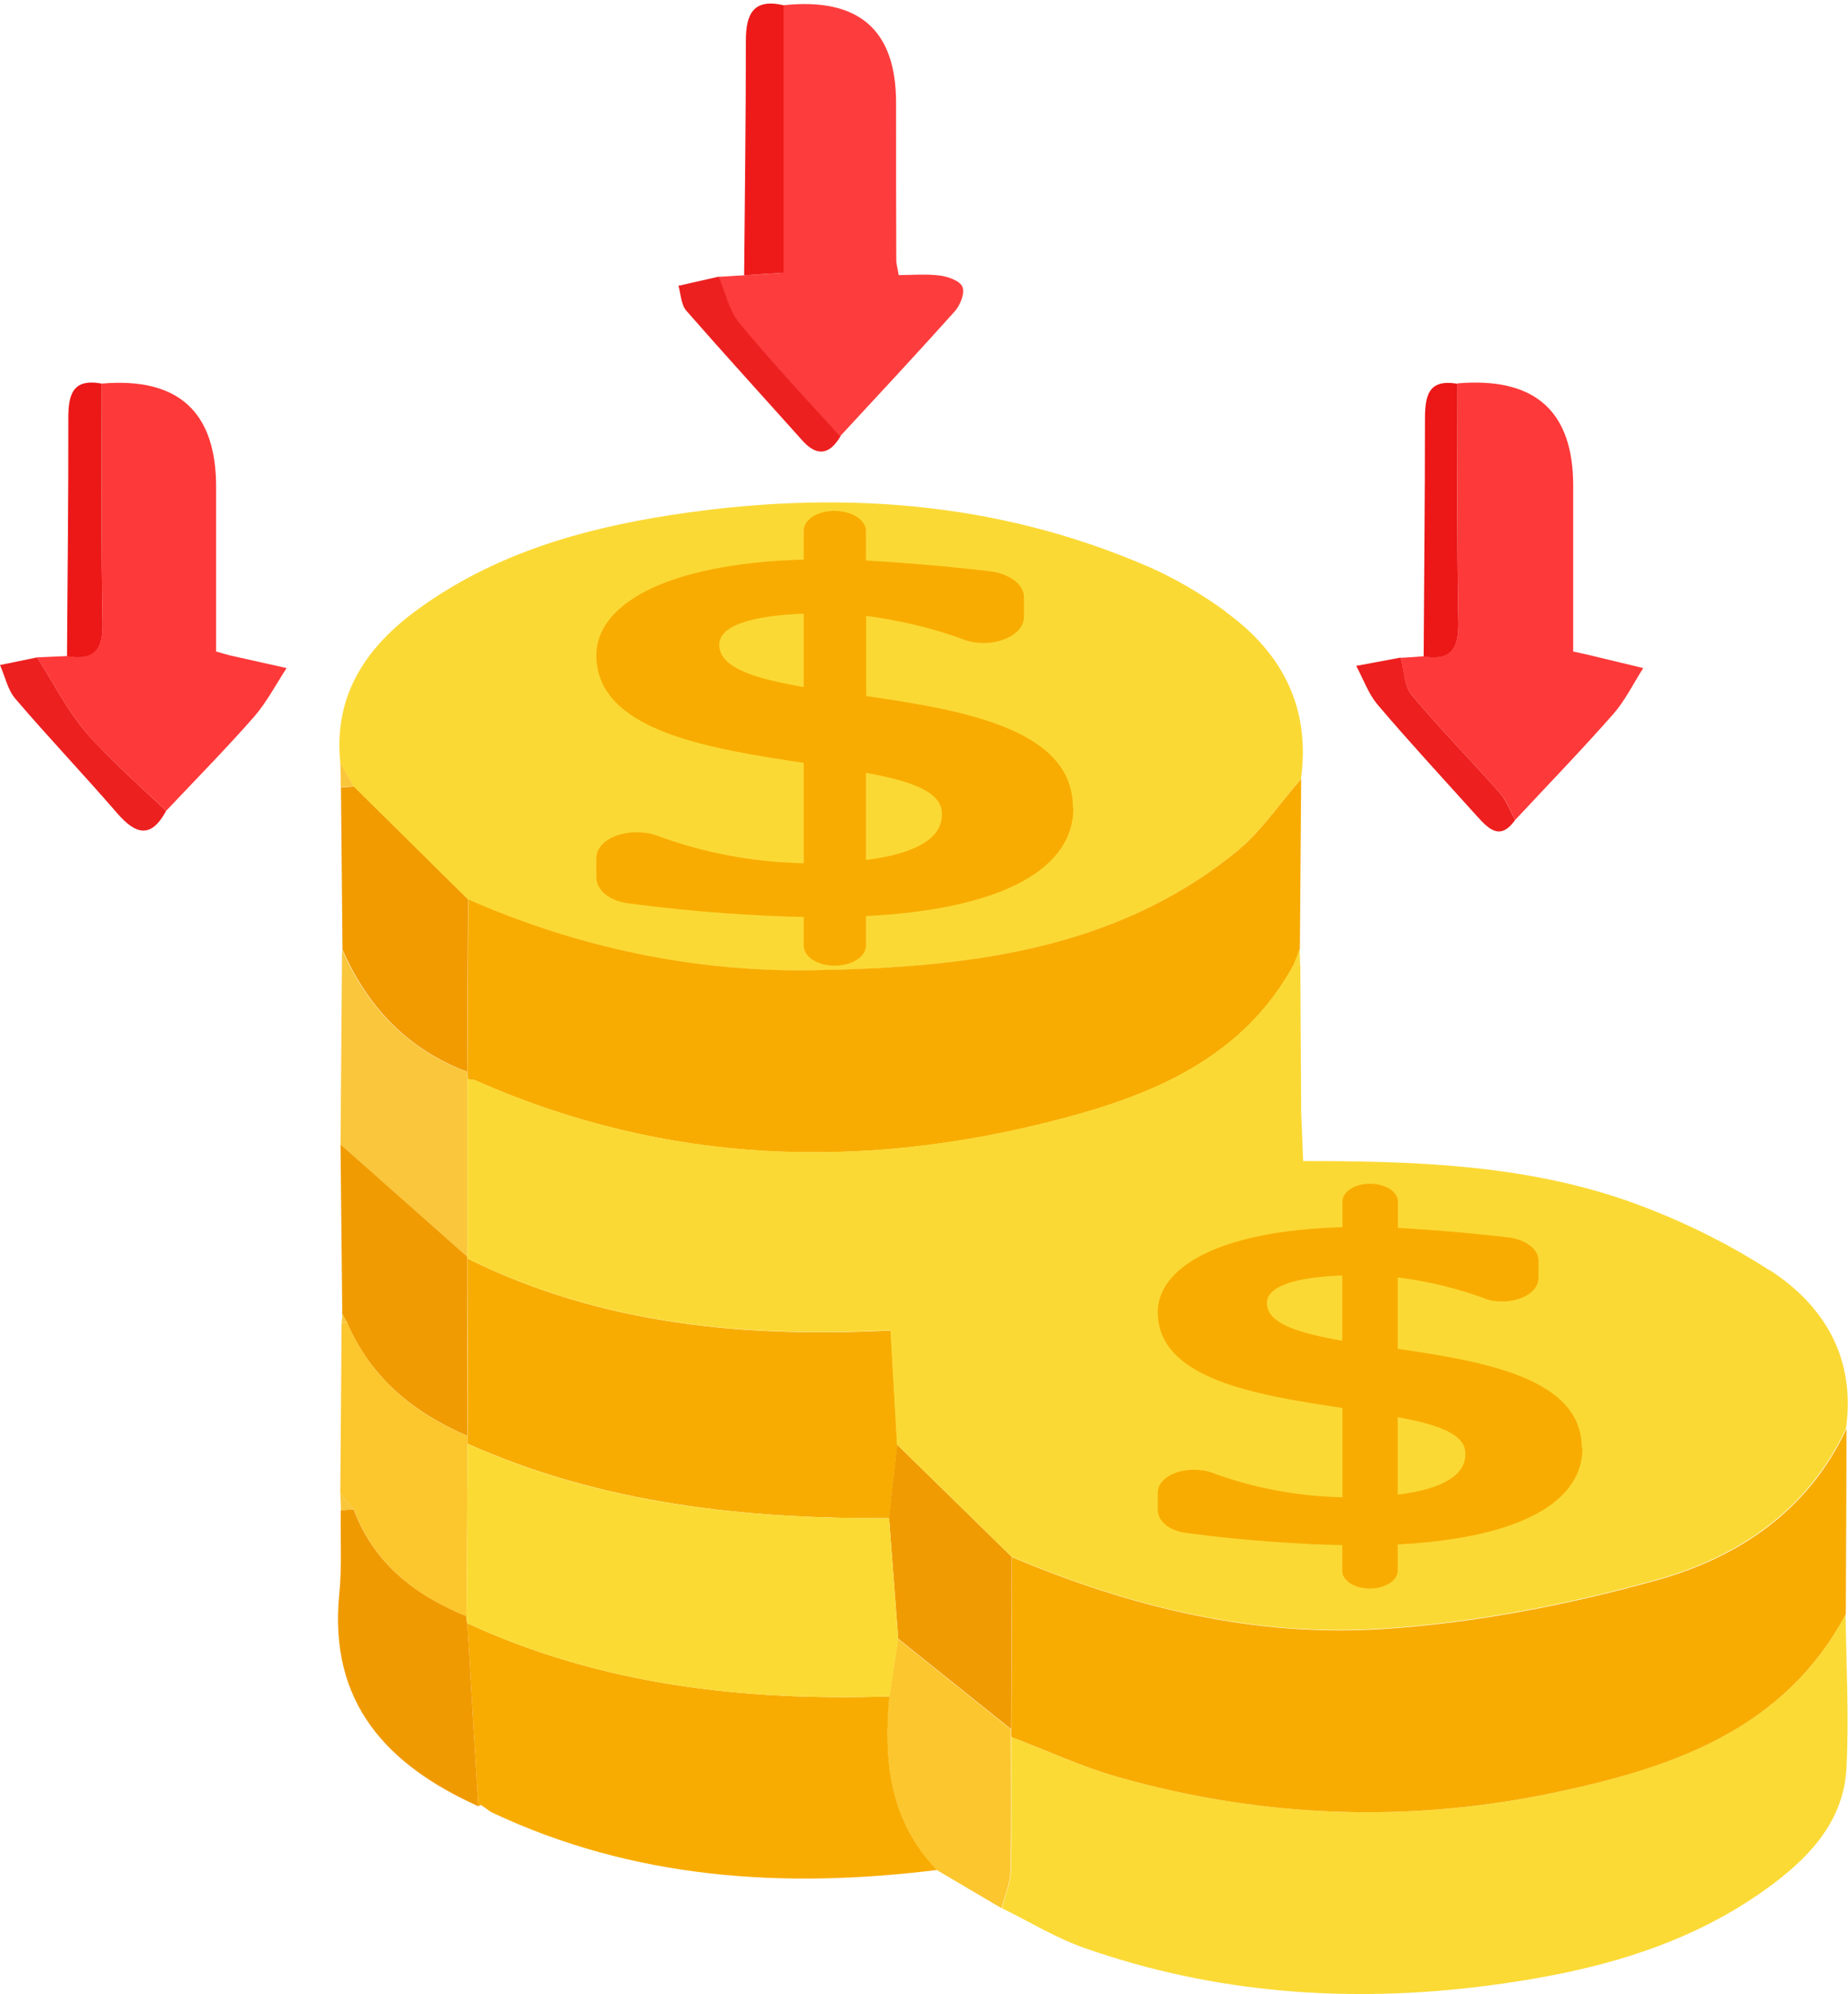 <?xml version="1.0" encoding="UTF-8"?>
<svg id="Capa_1" data-name="Capa 1" xmlns="http://www.w3.org/2000/svg" viewBox="0 0 84.66 91.34">
  <defs>
    <style>
      .cls-1 {
        fill: #f19b01;
      }

      .cls-1, .cls-2, .cls-3, .cls-4, .cls-5, .cls-6, .cls-7, .cls-8, .cls-9, .cls-10, .cls-11, .cls-12, .cls-13, .cls-14, .cls-15, .cls-16 {
        stroke-width: 0px;
      }

      .cls-2 {
        fill: #fd3d3d;
      }

      .cls-3 {
        fill: #f09b01;
      }

      .cls-4 {
        fill: #ee1a1a;
      }

      .cls-5 {
        fill: #fcc62d;
      }

      .cls-6 {
        fill: #f09a01;
      }

      .cls-7 {
        fill: #fbda34;
      }

      .cls-8 {
        fill: #ec1717;
      }

      .cls-9 {
        fill: #fe3939;
      }

      .cls-10 {
        fill: #ed2020;
      }

      .cls-11 {
        fill: #fbda35;
      }

      .cls-12 {
        fill: #fbd935;
      }

      .cls-13 {
        fill: #fcc62e;
      }

      .cls-14 {
        fill: #ed1f1f;
      }

      .cls-15 {
        fill: #fac63b;
      }

      .cls-16 {
        fill: #f8ac01;
      }
    </style>
  </defs>
  <path class="cls-12" d="M56.15,28.01c-1.09-.79-2.28-1.5-3.51-2.04-7.06-3.07-14.44-3.54-21.96-2.37-4.12.64-8.08,1.8-11.51,4.29-2.39,1.73-3.9,3.94-3.58,7.06.2.36.41.72.61,1.08,1.74,1.72,3.49,3.45,5.23,5.17,5.04,2.22,10.39,3.34,15.81,3.25,6.84-.12,13.72-.83,19.37-5.41,1.15-.93,2-2.23,2.99-3.35.45-3.28-.86-5.8-3.46-7.67Z"/>
  <path class="cls-16" d="M49.17,36.99v.04c0,2.64-3,4.6-9.5,4.93v1.35c0,.52-.65.92-1.44.92s-1.41-.41-1.41-.92v-1.31c-2.01-.04-5.06-.22-8.06-.63-.85-.11-1.44-.61-1.44-1.18v-.89c0-.7.88-1.18,1.84-1.18.31,0,.62.04.93.15,1.98.74,4.27,1.22,6.73,1.27v-4.6c-4.41-.66-9.5-1.48-9.5-4.93,0-2.22,2.97-4.19,9.5-4.38v-1.31c0-.52.62-.92,1.41-.92s1.44.41,1.44.92v1.35c1.52.09,3.5.24,5.71.5.88.11,1.53.61,1.53,1.18v.9c0,.7-.88,1.2-1.84,1.2-.31,0-.62-.04-.9-.15-1.44-.54-3.03-.9-4.49-1.09v3.67c4.46.65,9.47,1.51,9.47,5.1h.03ZM36.82,31.47v-3.36c-2.46.09-3.87.57-3.87,1.42,0,1.07,1.64,1.55,3.87,1.94ZM39.67,39.39c2.37-.3,3.48-1.03,3.48-2.07v-.06c0-1-1.44-1.5-3.48-1.86v3.99Z"/>
  <g>
    <g>
      <path class="cls-11" d="M84.55,73.95c.03,2.34.16,4.7.04,7.03-.12,2.33-1.57,3.96-3.35,5.3-3.88,2.92-8.42,4.06-13.1,4.67-6.26.81-12.45.38-18.44-1.72-1.32-.46-2.54-1.21-3.8-1.83.14-.57.39-1.14.41-1.72.05-2.04.02-4.08.02-6.12,1.61.62,3.19,1.35,4.84,1.82,6.71,1.91,13.53,2.14,20.31.67,5.24-1.14,10.28-2.88,13.07-8.1Z"/>
      <path class="cls-16" d="M84.55,73.95c-2.79,5.22-7.83,6.97-13.07,8.1-6.78,1.47-13.61,1.24-20.31-.67-1.65-.47-3.23-1.21-4.84-1.82,0-.12-.01-.23,0-.35.01-2.63.02-5.26.03-7.89,5.46,2.31,11.17,3.69,17.07,3.29,4.19-.28,8.41-1.1,12.47-2.23,3.73-1.04,6.95-3.18,8.69-6.94,0,2.84-.02,5.68-.03,8.51Z"/>
      <path class="cls-16" d="M21.44,41.19c5.04,2.22,10.39,3.34,15.81,3.25,6.84-.12,13.72-.83,19.37-5.41,1.15-.93,2-2.23,2.99-3.35-.02,2.6-.04,5.19-.06,7.79-.09.24-.18.47-.27.71-2.3,4.22-6.34,5.93-10.62,7.06-9.12,2.41-18.14,2.12-26.88-1.75-.11-.05-.24-.04-.36-.06,0-.11-.01-.23-.01-.34.01-2.63.03-5.27.04-7.9Z"/>
      <path class="cls-16" d="M42.93,85.65c-7.04.87-13.91.43-20.43-2.65-.16-.11-.31-.22-.47-.33,0,0-.12.06-.12.06-.17-2.79-.33-5.59-.5-8.38,6.15,2.84,12.66,3.56,19.34,3.35-.27,2.92,0,5.7,2.19,7.95Z"/>
      <path class="cls-2" d="M32.93,12.68c.38-.02.77-.05,1.15-.07.54-.03,1.07-.07,1.81-.12V.24q5.16-.55,5.16,4.46c0,2.41,0,4.83.01,7.24,0,.12.04.24.11.66.6,0,1.25-.06,1.88.02.38.05.93.24,1.04.52.12.29-.1.84-.35,1.12-1.73,1.93-3.5,3.83-5.26,5.73-1.56-1.74-3.16-3.44-4.65-5.23-.47-.56-.62-1.38-.92-2.08Z"/>
      <path class="cls-9" d="M64.17,30.13c.35-.02.7-.04,1.05-.07,1.23.2,1.61-.34,1.59-1.55-.07-3.65-.03-7.3-.04-10.95q5.3-.45,5.3,4.68v7.6c.38.09.61.13.84.19.79.19,1.58.38,2.37.57-.45.7-.82,1.47-1.36,2.09-1.46,1.66-3,3.25-4.51,4.87-.23-.42-.39-.9-.7-1.24-1.34-1.51-2.76-2.95-4.05-4.5-.34-.41-.34-1.12-.49-1.69Z"/>
      <path class="cls-9" d="M4.66,17.57q5.24-.45,5.24,4.73v7.54c.34.1.51.15.68.19.85.19,1.7.38,2.55.57-.49.75-.91,1.56-1.49,2.23-1.3,1.48-2.68,2.88-4.03,4.31-1.23-1.19-2.56-2.3-3.67-3.6-.88-1.03-1.5-2.28-2.24-3.43.46-.02.92-.04,1.37-.06,1.16.19,1.65-.22,1.63-1.48-.07-3.67-.03-7.34-.04-11.01Z"/>
      <path class="cls-15" d="M21.4,49.09c0,.11,0,.23.01.34,0,2.72,0,5.43,0,8.15-1.94-1.72-3.87-3.43-5.81-5.15.02-2.98.05-5.96.07-8.94,1.15,2.64,2.99,4.57,5.71,5.6Z"/>
      <path class="cls-6" d="M21.41,74.35c.17,2.79.33,5.59.5,8.38-4.17-1.88-6.85-4.72-6.37-9.69.13-1.28.05-2.58.07-3.87.2-.01.4-.02.59-.04.92,2.47,2.81,3.93,5.16,4.89.01.11.03.21.04.32Z"/>
      <path class="cls-3" d="M15.61,52.43c1.94,1.72,3.87,3.43,5.81,5.15,0,0-.02.05-.02.05,0,2.71,0,5.43.01,8.14-2.47-1.07-4.44-2.67-5.52-5.22-.07-.12-.14-.24-.21-.36-.03-2.59-.05-5.18-.08-7.76Z"/>
      <path class="cls-1" d="M21.4,49.09c-2.72-1.03-4.56-2.96-5.71-5.6-.02-2.47-.05-4.95-.07-7.42.2-.01.39-.03.59-.04,1.74,1.72,3.49,3.45,5.23,5.17-.01,2.63-.03,5.27-.04,7.9Z"/>
      <path class="cls-5" d="M15.9,60.56c1.08,2.55,3.04,4.15,5.52,5.22,0,.12,0,.23,0,.35-.02,2.63-.03,5.27-.05,7.9-2.35-.96-4.24-2.42-5.16-4.89-.21-.24-.41-.48-.62-.73.02-2.6.04-5.21.06-7.81.08,0,.16-.02.25-.03Z"/>
      <path class="cls-13" d="M42.93,85.65c-2.19-2.25-2.46-5.02-2.19-7.95.13-.88.27-1.75.4-2.63,1.72,1.38,3.45,2.76,5.17,4.14,0,.12,0,.23,0,.35,0,2.04.03,4.08-.02,6.12-.01.58-.26,1.15-.41,1.72-.99-.58-1.98-1.17-2.97-1.75Z"/>
      <path class="cls-4" d="M35.9.24v12.25c-.74.05-1.28.08-1.81.12.03-3.58.08-7.17.08-10.75,0-1.23.35-1.94,1.73-1.62Z"/>
      <path class="cls-8" d="M4.66,17.57c0,3.67-.03,7.34.04,11.01.02,1.26-.46,1.67-1.63,1.48.02-3.63.07-7.25.06-10.88,0-1.09.18-1.86,1.53-1.61Z"/>
      <path class="cls-8" d="M66.77,17.57c0,3.65-.03,7.3.04,10.95.02,1.21-.36,1.75-1.59,1.55.02-3.62.06-7.23.06-10.85,0-1.06.13-1.88,1.49-1.64Z"/>
      <path class="cls-10" d="M32.93,12.68c.3.7.46,1.52.92,2.08,1.49,1.8,3.09,3.5,4.65,5.23-.5.84-1.07.94-1.75.18-1.77-1.98-3.56-3.94-5.31-5.94-.24-.28-.25-.76-.36-1.14l1.85-.42Z"/>
      <path class="cls-10" d="M1.7,30.11c.74,1.15,1.36,2.4,2.24,3.43,1.11,1.29,2.43,2.41,3.67,3.6-.69,1.29-1.4,1.08-2.24.11-1.53-1.77-3.15-3.47-4.67-5.25-.35-.41-.47-1.02-.7-1.54.57-.12,1.14-.23,1.7-.35Z"/>
      <path class="cls-14" d="M64.17,30.13c.16.57.15,1.27.49,1.69,1.29,1.55,2.71,2.99,4.05,4.5.31.35.47.83.7,1.24-.69.97-1.22.4-1.75-.18-1.52-1.69-3.06-3.35-4.53-5.08-.44-.51-.67-1.19-1-1.8.68-.13,1.36-.25,2.03-.38Z"/>
      <path class="cls-12" d="M59.7,53.18c-.03-.75-.06-1.49-.09-2.24.03.75.06,1.49.09,2.24Z"/>
      <path class="cls-15" d="M16.2,36.02c-.2.01-.39.03-.59.04,0-.37-.01-.75-.02-1.12.2.36.41.72.61,1.08Z"/>
      <path class="cls-15" d="M15.59,68.41c.21.24.41.48.62.73-.2.01-.4.02-.59.04,0-.25-.02-.51-.03-.76Z"/>
      <path class="cls-12" d="M59.27,44.18c.09-.24.18-.47.27-.71,0,.25.02.5.02.75-.1,0-.2-.02-.3-.04Z"/>
      <path class="cls-15" d="M15.9,60.56c-.08.02-.16.03-.25.03.01-.13.03-.26.04-.4.07.12.14.24.21.36Z"/>
      <path class="cls-6" d="M22.03,82.67c.16.11.31.22.47.33-.16-.11-.31-.22-.47-.33Z"/>
      <path class="cls-16" d="M21.42,66.13c0-.12,0-.23,0-.35,0-2.71,0-5.43-.01-8.14,6.25,3.11,12.95,3.62,19.4,3.3.11,1.88.2,3.56.3,5.23-.12,1.12-.25,2.25-.37,3.37-6.64.03-13.16-.66-19.31-3.41Z"/>
      <path class="cls-3" d="M40.73,69.54c.12-1.12.25-2.25.37-3.37,1.75,1.71,3.5,3.43,5.25,5.14-.01,2.63-.02,5.26-.03,7.89-1.72-1.38-3.45-2.76-5.17-4.14-.14-1.84-.28-3.69-.42-5.53Z"/>
      <path class="cls-7" d="M40.73,69.54c.14,1.84.28,3.69.42,5.53-.13.88-.27,1.75-.4,2.63-6.68.21-13.19-.51-19.34-3.35-.01-.11-.03-.21-.04-.32.02-2.63.03-5.27.05-7.9,6.15,2.76,12.67,3.44,19.31,3.41Z"/>
    </g>
    <path class="cls-12" d="M81.09,58.2c-1.99-1.29-4.19-2.36-6.43-3.16-4.83-1.71-9.9-1.86-14.96-1.86-.03-.75-.06-1.49-.09-2.24-.01-2.24-.03-4.48-.04-6.73-.1,0-.2-.02-.3-.04-2.3,4.22-6.34,5.93-10.62,7.06-9.12,2.41-18.14,2.12-26.88-1.75-.11-.05-.24-.04-.36-.06,0,2.72,0,5.43,0,8.15l-.02.06c6.25,3.11,12.95,3.62,19.4,3.3.11,1.88.21,3.56.3,5.23,1.75,1.71,3.5,3.43,5.25,5.14,5.46,2.31,11.17,3.69,17.07,3.29,4.19-.28,8.41-1.1,12.47-2.23,3.73-1.04,6.95-3.18,8.69-6.94.44-3.18-.96-5.6-3.49-7.24Z"/>
    <path class="cls-16" d="M72.49,66.32v.03c0,2.35-2.67,4.09-8.46,4.39v1.2c0,.46-.58.82-1.28.82s-1.26-.36-1.26-.82v-1.17c-1.79-.03-4.51-.2-7.17-.56-.76-.1-1.28-.54-1.28-1.05v-.79c0-.62.78-1.05,1.64-1.05.28,0,.55.03.83.13,1.76.66,3.8,1.08,5.99,1.13v-4.09c-3.93-.59-8.46-1.31-8.46-4.39,0-1.97,2.64-3.73,8.46-3.89v-1.17c0-.46.55-.82,1.26-.82s1.28.36,1.28.82v1.2c1.36.08,3.12.21,5.08.44.78.1,1.36.54,1.36,1.05v.81c0,.62-.78,1.07-1.64,1.07-.28,0-.55-.03-.81-.13-1.28-.48-2.69-.81-4-.97v3.27c3.98.58,8.43,1.35,8.43,4.53h.02ZM61.49,61.41v-2.99c-2.19.08-3.45.51-3.45,1.26,0,.95,1.46,1.38,3.45,1.73ZM64.03,68.46c2.11-.26,3.1-.92,3.1-1.84v-.05c0-.89-1.28-1.33-3.1-1.66v3.55Z"/>
  </g>
</svg>